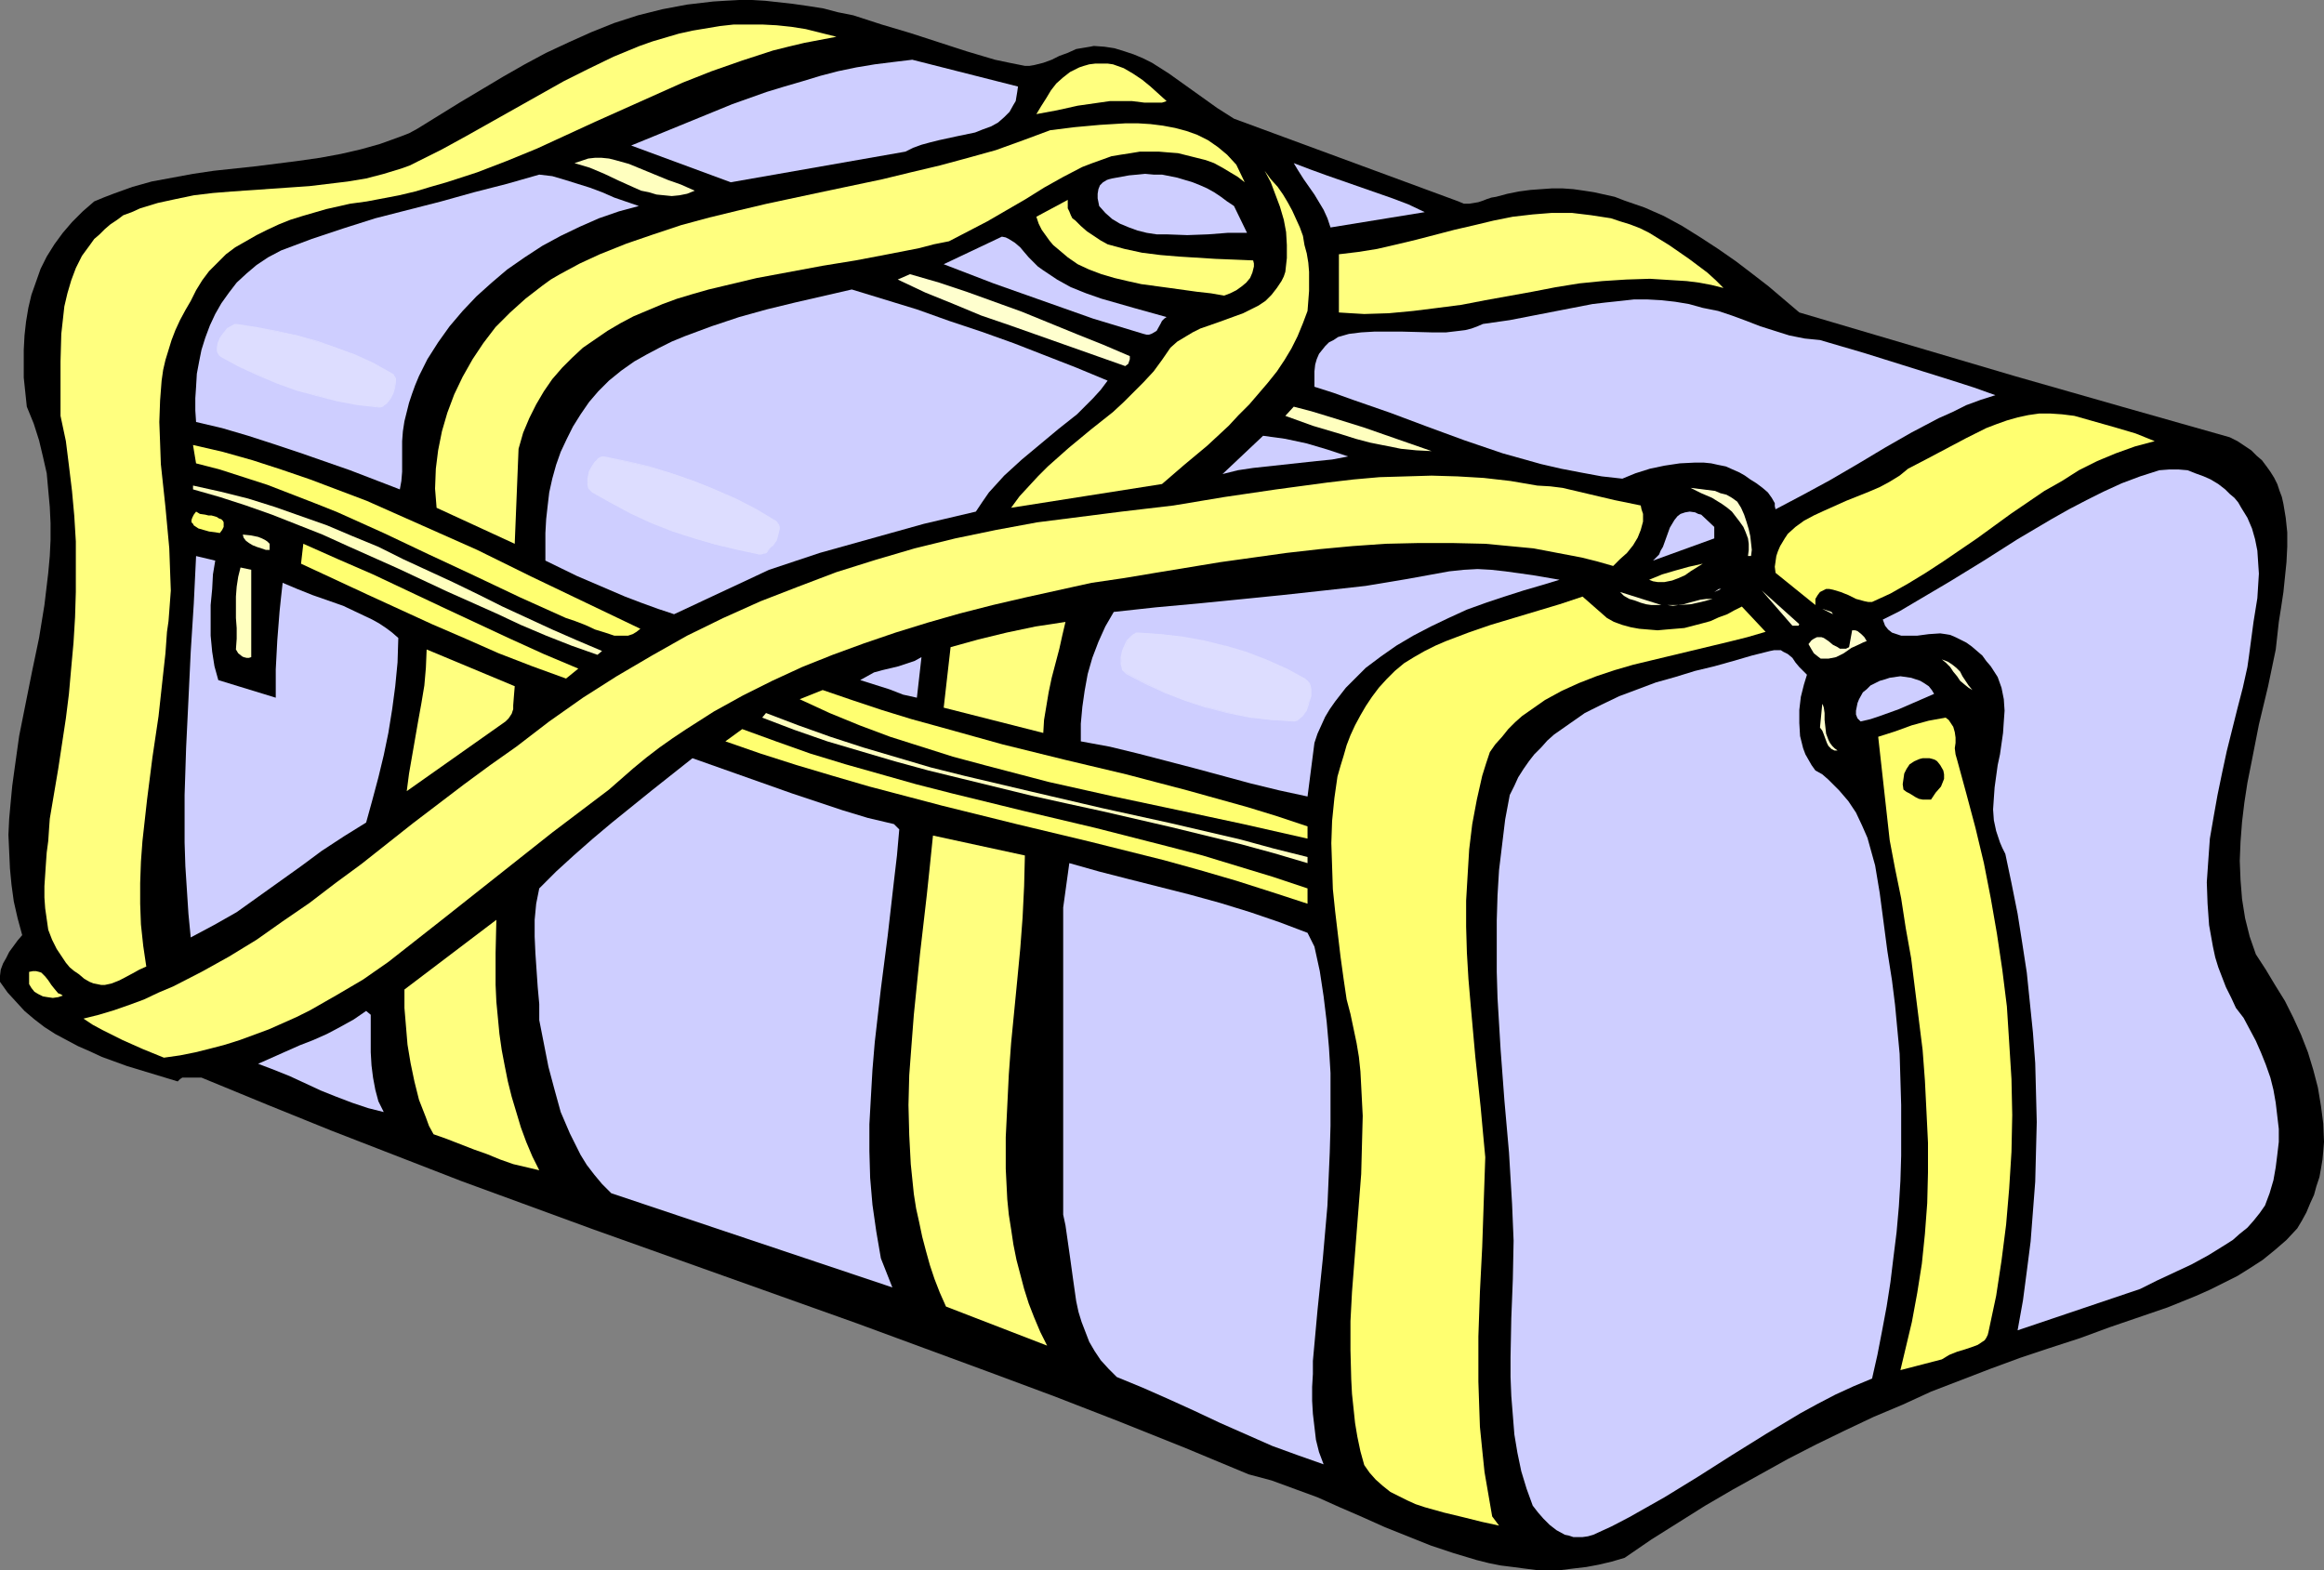 <?xml version="1.0" encoding="UTF-8" standalone="no"?>
<svg
   version="1.0"
   width="129.724mm"
   height="87.643mm"
   id="svg64"
   sodipodi:docname="Duffle Bag 09.wmf"
   xmlns:inkscape="http://www.inkscape.org/namespaces/inkscape"
   xmlns:sodipodi="http://sodipodi.sourceforge.net/DTD/sodipodi-0.dtd"
   xmlns="http://www.w3.org/2000/svg"
   xmlns:svg="http://www.w3.org/2000/svg">
  <rect width="100%" height="100%" fill="#808080" stroke="none"/>
  <sodipodi:namedview
     id="namedview64"
     pagecolor="#ffffff"
     bordercolor="#000000"
     borderopacity="0.25"
     inkscape:showpageshadow="2"
     inkscape:pageopacity="0.0"
     inkscape:pagecheckerboard="0"
     inkscape:deskcolor="#d1d1d1"
     inkscape:document-units="mm" />
  <defs
     id="defs1">
    <pattern
       id="WMFhbasepattern"
       patternUnits="userSpaceOnUse"
       width="6"
       height="6"
       x="0"
       y="0" />
  </defs>
  <path
     style="fill:#000000;fill-opacity:1;fill-rule:evenodd;stroke:none"
     d="m 216.221,13.896 h 0.97 l 0.97,-0.162 1.939,-0.485 1.778,-0.646 1.616,-0.808 1.778,-0.646 1.778,-0.808 1.939,-0.323 0.97,-0.162 0.808,-0.162 2.262,0.162 2.101,0.323 2.101,0.646 1.939,0.646 1.939,0.808 1.939,0.97 1.778,1.131 1.778,1.131 3.394,2.424 3.394,2.424 3.394,2.424 1.778,1.131 1.778,1.131 47.349,17.451 1.131,0.485 h 1.131 l 0.97,-0.162 0.97,-0.162 0.97,-0.323 0.808,-0.323 0.97,-0.323 0.97,-0.162 2.424,-0.646 2.424,-0.485 2.424,-0.323 2.262,-0.162 2.262,-0.162 h 2.262 l 2.262,0.162 2.262,0.323 2.101,0.323 4.363,0.97 2.101,0.808 4.202,1.454 4.04,1.777 3.878,2.101 3.878,2.424 3.717,2.424 3.717,2.585 3.394,2.585 3.555,2.747 3.232,2.747 3.232,2.747 45.41,13.411 22.624,6.463 22.786,6.463 1.616,0.808 1.454,0.97 1.454,0.97 1.131,1.131 1.131,0.97 0.97,1.293 0.808,1.131 0.808,1.293 0.646,1.293 0.485,1.454 0.485,1.293 0.323,1.454 0.485,2.909 0.323,3.07 v 3.07 l -0.162,3.232 -0.646,6.302 -0.485,3.232 -0.485,3.07 -0.323,2.909 -0.323,2.909 -1.616,7.756 -1.939,8.079 -1.616,8.241 -0.808,4.04 -0.646,4.201 -0.485,4.04 -0.323,4.201 -0.162,4.04 0.162,4.04 0.323,4.04 0.646,4.04 0.97,3.878 1.293,3.716 2.101,3.232 1.939,3.232 2.101,3.393 1.778,3.555 1.616,3.555 1.454,3.716 1.131,3.716 0.97,3.716 0.646,3.878 0.485,3.716 0.162,3.878 -0.162,1.939 -0.162,1.777 -0.323,1.939 -0.323,1.777 -0.646,1.939 -0.485,1.777 -0.808,1.777 -0.808,1.939 -0.97,1.777 -0.97,1.616 -2.262,2.424 -2.424,2.101 -2.586,2.101 -2.747,1.777 -2.586,1.616 -2.909,1.454 -2.909,1.454 -2.909,1.293 -5.979,2.424 -6.141,2.101 -6.141,2.101 -6.141,2.262 -6.464,2.101 -6.302,2.101 -6.141,2.262 -6.302,2.424 -6.302,2.424 -5.979,2.747 -6.141,2.585 -6.141,2.909 -5.979,2.909 -5.979,3.07 -5.818,3.232 -5.818,3.232 -5.818,3.393 -5.656,3.555 -5.656,3.555 -5.656,3.878 -2.747,0.808 -2.747,0.646 -2.586,0.485 -2.747,0.323 -2.586,0.323 h -2.586 -2.586 l -2.586,-0.323 -2.424,-0.323 -2.586,-0.323 -2.424,-0.485 -2.586,-0.646 -4.848,-1.454 -4.848,-1.616 -4.848,-1.939 -4.848,-1.939 -4.686,-2.101 -4.848,-2.101 -4.686,-2.101 -4.848,-1.777 -4.848,-1.777 -4.848,-1.293 -13.574,-5.655 -13.736,-5.494 -13.736,-5.332 -13.898,-5.171 -27.634,-10.18 -55.752,-19.875 -27.795,-10.18 -13.736,-5.332 -13.736,-5.332 -13.574,-5.494 -13.736,-5.655 h -0.485 -1.616 -0.646 -0.646 -0.646 l -0.485,0.323 -0.485,0.485 -5.333,-1.616 -5.333,-1.616 -5.333,-1.939 -2.424,-1.131 -2.586,-1.131 -2.424,-1.293 -2.424,-1.293 -2.262,-1.454 -2.101,-1.616 -2.101,-1.777 -1.778,-1.939 -1.778,-1.939 L 0,207.151 v -1.293 l 0.162,-1.293 0.485,-1.293 0.646,-1.131 0.646,-1.293 1.778,-2.424 0.97,-1.131 -0.97,-3.555 -0.808,-3.555 -0.485,-3.555 -0.323,-3.393 -0.162,-3.555 -0.162,-3.555 0.162,-3.393 0.323,-3.555 0.323,-3.393 0.485,-3.555 0.97,-6.948 2.747,-13.735 1.454,-6.948 1.131,-6.948 0.808,-6.787 0.323,-3.555 0.162,-3.393 v -3.555 l -0.162,-3.393 -0.323,-3.555 L 9.858,99.859 9.05,96.304 8.242,92.911 7.11,89.356 5.656,85.801 5.333,82.731 5.01,79.661 v -2.909 -2.909 l 0.162,-3.07 0.323,-2.909 0.485,-2.909 0.646,-2.747 0.97,-2.747 0.97,-2.747 1.293,-2.585 1.616,-2.585 1.778,-2.424 1.939,-2.262 2.262,-2.262 2.424,-2.101 1.939,-0.808 2.101,-0.808 4.04,-1.454 4.04,-1.131 4.363,-0.808 4.363,-0.808 4.363,-0.646 9.05,-0.97 8.888,-1.131 4.525,-0.646 4.363,-0.808 4.202,-0.97 4.04,-1.131 4.04,-1.454 2.101,-0.808 1.778,-0.97 8.888,-5.494 9.211,-5.494 4.525,-2.585 4.525,-2.424 4.848,-2.262 4.686,-2.101 4.848,-1.939 5.01,-1.616 5.171,-1.293 5.171,-0.97 5.494,-0.646 2.586,-0.162 L 155.944,0 h 2.747 l 2.747,0.162 2.909,0.323 2.909,0.323 3.394,0.485 3.07,0.485 3.07,0.808 3.232,0.646 5.979,1.939 5.979,1.777 11.958,3.878 5.979,1.777 3.07,0.646 z"
     id="path1" />
  <path
     style="fill:#ffff7f;fill-opacity:1;fill-rule:evenodd;stroke:none"
     d="m 176.467,7.756 -3.394,0.646 -3.394,0.646 -3.394,0.808 -3.232,0.808 -6.464,2.101 -6.464,2.262 -6.141,2.424 -6.141,2.747 -6.141,2.747 -6.141,2.747 -12.282,5.655 -6.302,2.585 -6.302,2.424 -6.464,2.101 -3.394,0.97 -3.232,0.97 -3.394,0.808 -3.394,0.646 -3.394,0.646 -3.555,0.485 -5.01,1.131 -5.01,1.454 -2.586,0.808 -2.424,0.97 -2.424,1.131 -2.262,1.131 -2.262,1.293 -2.262,1.293 -1.939,1.454 -1.778,1.777 -1.778,1.777 -1.454,1.939 -1.293,2.101 -1.131,2.262 -1.131,1.939 -1.131,2.101 -0.97,2.101 -0.808,2.101 -0.646,2.101 -0.646,2.101 -0.485,2.101 -0.323,2.262 -0.323,4.201 -0.162,4.524 0.162,4.363 0.162,4.524 0.97,9.049 0.808,8.726 0.162,4.524 0.162,4.363 -0.323,4.363 -0.162,2.101 -0.323,2.262 -0.323,4.524 -0.485,4.363 -0.97,8.887 -1.293,8.726 -1.131,8.887 -0.97,8.726 -0.323,4.363 -0.162,4.524 v 4.363 l 0.162,4.363 0.485,4.524 0.646,4.363 -1.454,0.646 -1.454,0.808 -2.747,1.454 -1.616,0.646 -1.454,0.323 h -0.808 l -0.808,-0.162 -0.808,-0.162 -0.808,-0.323 -1.131,-0.646 -1.131,-0.97 -0.97,-0.646 -0.97,-0.808 -0.808,-0.97 -0.646,-0.97 -1.293,-1.939 -0.97,-1.939 -0.808,-2.101 -0.323,-2.262 -0.323,-2.262 -0.162,-2.262 v -2.424 l 0.323,-4.848 0.162,-2.262 0.323,-2.424 0.162,-2.424 0.162,-2.262 1.778,-10.503 1.616,-10.665 0.646,-5.171 0.485,-5.494 0.485,-5.332 0.323,-5.332 0.162,-5.332 V 119.572 114.24 l -0.323,-5.332 -0.485,-5.332 -0.646,-5.332 -0.646,-5.171 -1.131,-5.332 v -5.655 -5.817 l 0.162,-5.817 0.323,-2.909 0.323,-2.909 0.646,-2.747 0.808,-2.747 0.97,-2.585 1.293,-2.585 1.778,-2.424 0.808,-1.131 1.131,-0.97 1.131,-1.131 1.131,-0.97 1.454,-0.97 1.293,-0.97 1.778,-0.646 1.778,-0.808 3.717,-1.131 3.717,-0.808 3.878,-0.808 4.04,-0.485 4.04,-0.323 16.322,-1.131 4.04,-0.485 4.04,-0.485 3.878,-0.646 3.717,-0.97 3.717,-1.131 1.778,-0.646 1.616,-0.808 5.171,-2.585 5.01,-2.747 5.171,-2.909 5.171,-2.909 5.171,-2.909 5.171,-2.909 5.171,-2.585 5.333,-2.585 5.494,-2.262 2.747,-0.97 2.747,-0.808 2.747,-0.808 2.909,-0.646 2.909,-0.485 2.909,-0.485 2.909,-0.323 h 2.909 3.07 l 3.07,0.162 3.07,0.323 3.07,0.485 3.232,0.808 z"
     id="path2" />
  <path
     style="fill:#ceceff;fill-opacity:1;fill-rule:evenodd;stroke:none"
     d="m 214.766,18.259 -0.162,1.131 -0.162,0.97 -0.162,0.97 -0.485,0.808 -0.808,1.454 -1.131,1.131 -1.293,1.131 -1.454,0.808 -1.778,0.646 -1.616,0.646 -3.878,0.808 -3.717,0.808 -1.939,0.485 -1.778,0.485 -1.778,0.646 -1.616,0.808 -36.845,6.463 -21.008,-7.756 7.11,-2.909 7.11,-2.909 7.11,-2.909 7.272,-2.585 3.717,-1.131 3.878,-1.131 3.717,-1.131 3.717,-0.97 3.878,-0.808 3.878,-0.646 3.878,-0.485 4.04,-0.485 z"
     id="path3" />
  <path
     style="fill:#ffff7f;fill-opacity:1;fill-rule:evenodd;stroke:none"
     d="m 246.117,21.329 -0.97,0.323 h -1.131 -1.293 -1.293 l -2.586,-0.323 h -1.131 -1.131 -2.424 l -2.262,0.323 -2.262,0.323 -2.262,0.323 -4.363,0.97 -4.363,0.808 0.97,-1.616 1.131,-1.777 0.97,-1.616 1.131,-1.454 1.454,-1.293 1.454,-1.131 0.97,-0.485 0.97,-0.485 0.97,-0.323 1.131,-0.323 1.293,-0.162 h 1.293 1.293 l 1.131,0.162 2.262,0.808 1.939,1.131 1.939,1.293 1.778,1.454 z"
     id="path4" />
  <path
     style="fill:#ffff7f;fill-opacity:1;fill-rule:evenodd;stroke:none"
     d="m 260.822,34.741 1.778,3.716 -1.454,-1.131 -1.616,-0.97 -1.616,-0.97 -1.778,-0.97 -1.778,-0.646 -1.939,-0.485 -1.939,-0.485 -1.939,-0.485 -2.101,-0.162 -1.939,-0.162 h -2.101 -1.939 l -1.939,0.323 -2.101,0.323 -1.939,0.323 -1.778,0.646 -2.262,0.808 -2.101,0.808 -4.04,2.101 -4.04,2.262 -3.878,2.424 -8.08,4.686 -4.04,2.101 -4.04,2.101 -3.232,0.646 -3.07,0.808 -6.626,1.293 -6.787,1.293 -6.949,1.131 -6.949,1.293 -6.949,1.293 -6.787,1.616 -3.394,0.808 -3.394,0.97 -3.232,0.97 -3.07,1.131 -3.07,1.293 -3.07,1.293 -2.747,1.454 -2.747,1.616 -2.586,1.777 -2.586,1.777 -2.262,2.101 -2.101,2.101 -2.101,2.424 -1.778,2.585 -1.616,2.747 -1.454,2.909 -1.293,3.07 -0.97,3.393 -0.808,20.036 -16.483,-7.594 -0.323,-4.04 0.162,-4.201 0.485,-3.878 0.808,-4.04 1.131,-3.878 1.454,-3.878 1.778,-3.716 2.101,-3.716 2.262,-3.393 2.586,-3.393 3.07,-3.07 3.232,-2.909 3.555,-2.747 1.778,-1.293 1.939,-1.131 4.202,-2.262 2.101,-0.97 2.101,-0.97 5.656,-2.262 5.656,-1.939 5.818,-1.939 5.979,-1.616 5.979,-1.454 6.141,-1.454 12.12,-2.585 12.282,-2.585 5.979,-1.454 6.141,-1.454 5.979,-1.616 5.818,-1.616 5.818,-2.101 5.656,-2.101 5.171,-0.646 5.333,-0.485 5.333,-0.323 h 2.747 l 2.586,0.162 2.586,0.323 2.586,0.485 2.424,0.646 2.262,0.808 2.262,1.131 2.101,1.454 1.939,1.616 z"
     id="path5" />
  <path
     style="fill:#ffffbf;fill-opacity:1;fill-rule:evenodd;stroke:none"
     d="m 146.571,40.234 -1.616,0.646 -1.616,0.323 -1.616,0.162 -1.616,-0.162 -1.616,-0.162 -1.616,-0.485 -1.616,-0.323 -1.454,-0.646 -3.232,-1.454 -3.07,-1.454 -3.07,-1.293 -1.616,-0.485 -1.616,-0.485 1.454,-0.485 1.454,-0.485 1.454,-0.162 h 1.293 l 1.616,0.162 1.293,0.323 2.909,0.808 5.494,2.262 2.747,1.131 2.747,0.97 z"
     id="path6" />
  <path
     style="fill:#ceceff;fill-opacity:1;fill-rule:evenodd;stroke:none"
     d="m 300.576,44.759 -19.877,3.232 -0.646,-1.939 -0.808,-1.777 -0.97,-1.616 -0.97,-1.616 -2.262,-3.232 -1.131,-1.777 -0.97,-1.616 3.394,1.293 3.555,1.293 6.949,2.424 6.949,2.424 3.394,1.293 z"
     id="path7" />
  <path
     style="fill:#ffff7f;fill-opacity:1;fill-rule:evenodd;stroke:none"
     d="m 275.851,65.603 -0.97,2.585 -1.131,2.747 -1.293,2.585 -1.454,2.424 -1.616,2.424 -1.939,2.424 -1.939,2.262 -1.939,2.262 -2.262,2.262 -2.101,2.262 -4.525,4.201 -4.848,4.04 -4.686,4.04 -31.835,5.009 1.778,-2.424 1.939,-2.101 1.939,-2.101 2.101,-2.101 4.363,-3.878 4.686,-3.878 4.686,-3.716 2.262,-2.101 2.101,-2.101 2.101,-2.101 2.101,-2.262 1.778,-2.424 1.778,-2.585 1.454,-1.293 1.616,-0.97 1.616,-0.97 1.616,-0.808 3.717,-1.293 3.555,-1.293 1.778,-0.646 1.616,-0.808 1.616,-0.808 1.454,-0.97 1.293,-1.293 1.131,-1.454 0.97,-1.454 0.485,-0.97 0.323,-0.97 0.323,-2.909 v -2.747 l -0.162,-2.747 -0.485,-2.585 -0.808,-2.747 -0.97,-2.585 -0.97,-2.585 -1.293,-2.424 1.293,1.777 1.454,1.616 1.131,1.616 0.97,1.616 0.97,1.777 0.808,1.777 0.808,1.777 0.646,1.777 0.323,1.939 0.485,1.777 0.323,1.939 0.162,1.939 v 1.939 2.101 l -0.162,2.101 z"
     id="path8" />
  <path
     style="fill:#ceceff;fill-opacity:1;fill-rule:evenodd;stroke:none"
     d="m 134.774,43.466 -4.202,1.131 -4.202,1.454 -4.04,1.777 -4.04,1.939 -3.878,2.101 -3.717,2.424 -3.717,2.585 -3.232,2.747 -3.232,2.909 -2.909,3.07 -2.747,3.232 -2.424,3.393 -2.262,3.555 -1.778,3.555 -0.808,1.939 -0.646,1.777 -0.646,1.939 -0.485,1.939 -0.485,1.939 -0.323,2.101 -0.162,2.101 v 4.524 1.939 l -0.162,1.939 -0.323,1.777 -10.504,-4.04 -10.666,-3.716 -5.333,-1.777 -5.494,-1.777 -5.494,-1.616 -5.494,-1.293 -0.162,-2.424 v -2.585 l 0.162,-2.424 0.162,-2.747 0.485,-2.585 0.485,-2.424 0.808,-2.585 0.97,-2.585 1.131,-2.424 1.293,-2.262 1.616,-2.262 1.616,-2.101 2.101,-1.939 2.101,-1.777 2.424,-1.616 2.747,-1.454 6.464,-2.424 6.787,-2.262 6.626,-2.101 6.949,-1.777 6.949,-1.777 6.949,-1.939 6.949,-1.777 6.787,-1.939 2.747,0.323 2.747,0.808 2.586,0.808 2.586,0.808 2.586,0.97 2.586,1.131 z"
     id="path9" />
  <path
     style="fill:#ceceff;fill-opacity:1;fill-rule:evenodd;stroke:none"
     d="m 260.337,43.466 2.747,5.655 h -1.939 -2.101 l -4.202,0.323 -4.363,0.162 -4.363,-0.162 h -2.101 l -2.101,-0.323 -1.939,-0.485 -1.778,-0.646 -1.939,-0.808 -1.616,-0.97 -1.454,-1.293 -1.293,-1.454 -0.162,-0.808 -0.162,-0.808 v -0.97 l 0.162,-0.97 0.323,-0.808 0.646,-0.646 0.808,-0.485 0.485,-0.162 0.646,-0.162 1.778,-0.323 1.778,-0.323 1.778,-0.162 1.616,-0.162 1.778,0.162 h 1.778 l 1.616,0.323 1.616,0.323 1.616,0.485 1.616,0.485 1.616,0.646 1.454,0.646 1.454,0.808 1.454,0.97 1.293,0.97 z"
     id="path10" />
  <path
     style="fill:#ffff7f;fill-opacity:1;fill-rule:evenodd;stroke:none"
     d="m 233.673,51.545 3.555,0.97 3.717,0.808 3.878,0.485 3.878,0.323 7.757,0.485 4.04,0.162 3.878,0.162 0.162,0.646 v 0.646 l -0.323,1.293 -0.485,1.131 -0.808,0.97 -0.97,0.808 -1.131,0.808 -1.293,0.646 -1.293,0.485 -2.747,-0.485 -2.909,-0.323 -5.818,-0.808 -5.979,-0.808 -2.909,-0.646 -2.747,-0.646 -2.747,-0.808 -2.586,-0.97 -2.424,-1.131 -2.101,-1.454 -2.101,-1.777 -0.97,-0.808 -0.808,-0.97 -0.808,-1.131 -0.808,-1.131 -0.646,-1.293 -0.485,-1.454 6.626,-3.555 v 0.808 0.97 l 0.323,0.646 0.323,0.808 0.323,0.646 0.646,0.485 1.131,1.131 1.293,1.131 1.454,0.97 1.454,0.97 z"
     id="path11" />
  <path
     style="fill:#ffff7f;fill-opacity:1;fill-rule:evenodd;stroke:none"
     d="m 363.6,60.756 -2.586,-0.646 -2.586,-0.485 -2.586,-0.323 -2.586,-0.162 -2.586,-0.162 -2.586,-0.162 -5.01,0.162 -5.01,0.323 -4.848,0.485 -5.01,0.808 -5.01,0.97 -9.858,1.777 -5.01,0.97 -5.01,0.646 -5.171,0.646 -5.171,0.485 -5.171,0.162 -2.747,-0.162 -2.586,-0.162 V 53.646 l 4.04,-0.485 4.04,-0.646 4.202,-0.97 4.04,-0.97 8.08,-2.101 4.202,-0.97 4.04,-0.97 4.04,-0.808 4.202,-0.485 4.04,-0.323 h 4.202 l 4.04,0.485 2.101,0.323 2.101,0.323 1.939,0.646 2.101,0.646 2.101,0.808 1.939,0.97 4.202,2.585 4.202,2.909 1.939,1.454 1.939,1.454 1.778,1.616 z"
     id="path12" />
  <path
     style="fill:#ceceff;fill-opacity:1;fill-rule:evenodd;stroke:none"
     d="m 220.099,57.039 1.454,0.97 1.454,0.97 1.454,0.808 1.454,0.808 3.232,1.293 3.232,1.131 6.787,1.939 6.949,1.939 -0.485,0.323 -0.485,0.485 -0.323,0.646 -0.808,1.454 -0.808,0.485 -0.323,0.162 -0.485,0.162 h -0.485 l -0.646,-0.162 -10.666,-3.232 -10.504,-3.716 -10.504,-3.716 -10.504,-4.04 12.282,-5.817 0.808,0.162 0.646,0.323 1.293,0.808 1.131,0.97 0.808,0.97 0.97,1.131 0.97,0.97 0.97,0.97 z"
     id="path13" />
  <path
     style="fill:#ffffce;fill-opacity:1;fill-rule:evenodd;stroke:none"
     d="m 238.36,75.137 v 0.646 l -0.162,0.485 -0.162,0.485 -0.646,0.485 -24.24,-8.564 -6.141,-2.101 -5.818,-2.424 -5.979,-2.424 -5.818,-2.747 2.586,-1.131 6.141,1.777 5.818,1.939 5.818,2.101 5.818,2.101 11.474,4.686 5.656,2.262 z"
     id="path14" />
  <path
     style="fill:#ceceff;fill-opacity:1;fill-rule:evenodd;stroke:none"
     d="m 233.673,80.307 -1.454,1.939 -1.616,1.777 -1.616,1.616 -1.778,1.777 -3.878,3.07 -3.878,3.232 -3.878,3.232 -3.717,3.393 -1.616,1.777 -1.616,1.777 -1.454,2.101 -1.293,1.939 -10.989,2.585 -10.989,3.07 -10.989,3.07 -10.666,3.555 -20.038,9.372 -3.394,-1.131 -3.555,-1.293 -3.394,-1.293 -3.394,-1.454 -6.787,-2.909 -6.626,-3.232 v -2.909 -2.909 l 0.162,-2.909 0.323,-2.909 0.323,-2.747 0.646,-2.909 0.808,-2.909 0.97,-2.747 1.293,-2.747 1.293,-2.585 1.616,-2.585 1.778,-2.585 1.939,-2.262 2.262,-2.262 2.586,-2.101 2.747,-1.939 2.586,-1.454 2.747,-1.454 2.586,-1.293 2.747,-1.131 5.656,-2.101 5.818,-1.939 5.818,-1.616 5.979,-1.454 11.958,-2.747 13.736,4.201 6.787,2.424 6.787,2.262 6.787,2.424 6.626,2.585 6.626,2.585 z"
     id="path15" />
  <path
     style="fill:#ceceff;fill-opacity:1;fill-rule:evenodd;stroke:none"
     d="m 383.961,71.743 9.373,2.747 18.584,5.817 4.525,1.454 4.525,1.616 -3.07,0.97 -3.07,1.131 -2.909,1.454 -2.909,1.293 -5.818,3.07 -5.656,3.232 -5.656,3.393 -5.818,3.393 -5.656,3.07 -5.818,3.07 -0.162,-0.646 v -0.646 l -0.646,-1.131 -0.808,-1.131 -1.131,-0.97 -1.293,-0.97 -1.293,-0.808 -1.131,-0.808 -1.131,-0.646 -1.454,-0.646 -1.454,-0.646 -1.616,-0.323 -1.454,-0.323 -1.616,-0.162 h -1.778 l -3.232,0.162 -3.232,0.485 -3.07,0.646 -3.07,0.97 -2.747,1.131 -4.363,-0.485 -4.363,-0.808 -4.202,-0.808 -4.202,-0.97 -4.04,-1.131 -4.04,-1.131 -8.08,-2.747 -7.918,-2.909 -7.757,-2.909 -7.918,-2.747 -4.04,-1.454 L 277.305,81.6 v -1.616 -1.616 l 0.162,-1.454 0.323,-1.131 0.485,-1.131 0.646,-0.808 0.646,-0.808 0.808,-0.808 0.97,-0.485 0.97,-0.646 1.131,-0.323 1.131,-0.323 2.586,-0.323 2.747,-0.162 h 2.909 3.07 l 6.141,0.162 h 3.07 l 2.747,-0.323 1.293,-0.162 1.293,-0.323 1.293,-0.485 1.131,-0.485 5.656,-0.808 5.818,-1.131 5.818,-1.131 5.818,-1.131 2.747,-0.323 3.07,-0.323 2.909,-0.323 h 2.909 l 2.909,0.162 2.909,0.323 2.909,0.485 2.909,0.808 3.232,0.646 2.909,0.97 3.07,1.131 2.909,1.131 3.07,0.97 3.07,0.97 3.232,0.646 1.616,0.162 z"
     id="path16" />
  <path
     style="fill:#ffffbf;fill-opacity:1;fill-rule:evenodd;stroke:none"
     d="m 302.03,95.173 -3.232,-0.162 -3.232,-0.323 -3.232,-0.646 -3.232,-0.646 -3.07,-0.808 -3.07,-0.97 -5.979,-1.777 -5.818,-2.101 1.778,-1.939 3.717,0.97 3.717,1.131 7.272,2.262 z"
     id="path17" />
  <path
     style="fill:#ffff70;fill-opacity:1;fill-rule:evenodd;stroke:none"
     d="m 454.58,93.072 -4.202,1.131 -4.04,1.454 -3.878,1.616 -3.878,1.939 -3.555,2.262 -3.717,2.101 -7.11,4.848 -3.555,2.585 -3.555,2.585 -7.11,4.848 -3.717,2.424 -3.717,2.262 -3.717,2.101 -3.878,1.777 h -0.808 l -0.808,-0.162 -1.778,-0.485 -1.616,-0.808 -1.616,-0.646 -1.616,-0.485 -0.808,-0.162 h -0.646 l -0.646,0.323 -0.646,0.323 -0.485,0.646 -0.485,0.808 v 1.293 l -8.403,-6.787 -0.162,-1.293 0.162,-1.131 0.162,-1.131 0.323,-0.97 0.485,-1.131 0.485,-0.808 0.485,-0.808 0.646,-0.97 1.616,-1.454 1.778,-1.293 2.101,-1.131 2.101,-0.97 4.686,-2.101 4.848,-1.939 2.262,-0.97 2.101,-1.131 2.101,-1.293 1.778,-1.454 4.04,-2.101 8.242,-4.363 4.202,-2.101 2.101,-0.808 2.262,-0.808 2.262,-0.646 2.262,-0.485 2.262,-0.323 h 2.424 l 2.424,0.162 2.586,0.323 8.565,2.424 4.363,1.293 z"
     id="path18" />
  <path
     style="fill:#ceceff;fill-opacity:1;fill-rule:evenodd;stroke:none"
     d="m 284.416,96.304 -3.394,0.646 -3.232,0.323 -13.413,1.454 -3.232,0.485 -3.232,0.808 8.565,-8.079 4.686,0.646 4.525,0.97 4.363,1.293 z"
     id="path19" />
  <path
     style="fill:#ffff70;fill-opacity:1;fill-rule:evenodd;stroke:none"
     d="m 135.097,132.661 -0.808,0.646 -0.808,0.485 -0.97,0.323 h -0.97 -0.97 -0.97 l -1.939,-0.646 -2.101,-0.646 -2.101,-0.97 -2.101,-0.808 -1.939,-0.646 -9.696,-4.363 -9.534,-4.524 -9.696,-4.524 -9.534,-4.524 -9.696,-4.363 -4.848,-1.939 -5.01,-1.939 -5.01,-1.939 -5.01,-1.616 -5.01,-1.616 -5.01,-1.293 -0.646,-3.878 6.302,1.454 6.302,1.777 5.979,1.939 6.141,2.101 5.979,2.262 5.979,2.262 5.818,2.585 5.818,2.585 11.635,5.171 11.474,5.655 11.474,5.494 z"
     id="path20" />
  <path
     style="fill:#ceceff;fill-opacity:1;fill-rule:evenodd;stroke:none"
     d="m 469.447,103.252 0.97,0.97 0.97,0.808 0.808,0.97 0.646,1.131 1.293,2.101 0.97,2.262 0.646,2.262 0.485,2.424 0.162,2.424 0.162,2.424 -0.162,2.585 -0.162,2.585 -0.808,5.009 -0.646,4.848 -0.323,2.424 -0.323,2.262 -0.97,4.363 -1.131,4.363 -2.262,9.049 -0.97,4.524 -0.97,4.686 -0.808,4.524 -0.808,4.686 -0.323,4.524 -0.323,4.686 0.162,4.524 0.323,4.524 0.808,4.524 0.485,2.262 0.646,2.101 0.808,2.101 0.808,2.101 1.131,2.262 0.97,2.101 1.616,2.101 1.293,2.424 1.293,2.424 1.131,2.585 0.97,2.424 0.97,2.747 0.646,2.585 0.485,2.747 0.323,2.747 0.323,2.747 v 2.747 l -0.323,2.747 -0.323,2.585 -0.485,2.747 -0.808,2.747 -0.97,2.585 -1.131,1.616 -1.293,1.616 -1.293,1.454 -1.616,1.293 -1.454,1.293 -1.778,1.131 -3.394,2.101 -3.555,1.939 -7.272,3.393 -3.555,1.777 -25.856,8.726 1.131,-6.302 0.808,-6.14 0.808,-6.302 0.485,-6.302 0.485,-6.302 0.162,-6.302 0.162,-6.302 -0.162,-6.302 -0.162,-6.14 -0.485,-6.463 -0.646,-6.302 -0.646,-6.302 -0.97,-6.302 -0.97,-6.14 -1.293,-6.463 -1.293,-6.14 -0.646,-1.293 -0.485,-1.131 -0.808,-2.424 -0.485,-2.262 -0.162,-2.262 0.162,-2.424 0.162,-2.262 0.646,-4.686 0.485,-2.262 0.323,-2.262 0.323,-2.262 0.162,-2.424 0.162,-2.262 -0.162,-2.424 -0.485,-2.424 -0.808,-2.262 -1.454,-2.262 -0.97,-1.131 -0.808,-1.131 -1.131,-0.97 -1.131,-0.97 -1.131,-0.808 -1.293,-0.646 -0.97,-0.485 -1.131,-0.485 -0.97,-0.162 -1.131,-0.162 -2.424,0.162 -2.424,0.323 h -2.262 -1.131 l -0.97,-0.323 -0.97,-0.323 -0.808,-0.646 -0.646,-0.808 -0.485,-1.293 3.555,-1.777 3.555,-2.101 7.11,-4.201 7.11,-4.363 7.11,-4.524 7.11,-4.201 3.717,-2.101 3.717,-1.939 3.555,-1.777 3.878,-1.777 3.878,-1.454 4.04,-1.293 2.101,-0.162 h 1.939 l 1.939,0.162 1.616,0.646 1.778,0.646 1.454,0.646 1.616,0.97 z"
     id="path21" />
  <path
     style="fill:#ffff7f;fill-opacity:1;fill-rule:evenodd;stroke:none"
     d="m 346.147,106.646 0.162,0.808 0.323,0.97 v 0.808 0.808 l -0.485,1.777 -0.646,1.616 -0.97,1.616 -1.293,1.616 -1.454,1.293 -1.454,1.454 -3.394,-0.97 -3.232,-0.808 -3.394,-0.646 -3.394,-0.646 -3.394,-0.646 -3.394,-0.323 -6.787,-0.646 -7.11,-0.162 h -6.787 l -7.11,0.162 -6.949,0.485 -6.949,0.646 -7.11,0.808 -6.949,0.97 -6.949,0.97 -13.736,2.262 -6.787,1.131 -6.626,0.97 -13.898,3.07 -6.949,1.616 -6.949,1.777 -6.787,1.939 -6.787,2.101 -6.626,2.262 -6.626,2.424 -6.464,2.585 -6.302,2.909 -6.141,3.07 -6.141,3.393 -5.818,3.716 -2.909,1.939 -2.747,1.939 -2.747,2.101 -2.747,2.262 -2.586,2.262 -2.586,2.262 -11.958,9.049 -11.635,9.21 -11.635,9.21 -11.312,8.887 -5.333,3.716 -5.494,3.232 -5.656,3.232 -2.909,1.454 -2.909,1.293 -2.909,1.293 -3.07,1.131 -3.07,1.131 -3.07,0.97 -3.07,0.808 -3.232,0.808 -3.232,0.646 -3.394,0.485 -4.363,-1.777 -4.363,-1.939 -4.202,-2.101 -2.101,-1.131 -1.939,-1.293 3.232,-0.808 3.232,-0.97 3.232,-1.131 3.07,-1.131 3.07,-1.454 3.07,-1.293 5.979,-3.07 5.818,-3.232 5.818,-3.555 5.494,-3.878 5.656,-3.878 5.494,-4.201 5.494,-4.04 10.827,-8.564 10.827,-8.241 5.494,-4.04 5.494,-3.878 6.949,-5.332 7.11,-5.009 7.11,-4.524 7.434,-4.363 7.434,-4.201 7.595,-3.716 7.918,-3.555 7.918,-3.07 8.08,-3.07 8.242,-2.585 8.242,-2.424 8.565,-2.101 8.565,-1.777 8.726,-1.616 8.888,-1.131 8.888,-1.131 10.989,-1.293 10.666,-1.777 10.989,-1.616 10.827,-1.454 5.494,-0.646 5.494,-0.485 5.494,-0.162 5.494,-0.162 5.494,0.162 5.494,0.323 5.656,0.646 5.656,0.97 2.747,0.162 2.586,0.323 2.747,0.646 2.747,0.646 5.494,1.293 z"
     id="path22" />
  <path
     style="fill:#ffffbf;fill-opacity:1;fill-rule:evenodd;stroke:none"
     d="m 127.017,137.347 -0.97,0.808 -5.494,-1.939 -5.333,-2.101 -5.333,-2.262 -5.171,-2.424 -10.504,-4.686 -10.342,-4.848 -10.504,-4.686 -5.333,-2.424 -5.333,-2.101 -5.333,-2.101 -5.494,-1.939 -5.494,-1.777 -5.656,-1.616 v -0.808 l 5.818,1.293 5.818,1.454 5.656,1.777 5.494,1.939 5.494,1.939 5.333,2.262 5.494,2.262 5.171,2.585 10.504,4.848 5.333,2.585 5.171,2.585 10.504,4.848 5.171,2.262 z"
     id="path23" />
  <path
     style="fill:#ffffce;fill-opacity:1;fill-rule:evenodd;stroke:none"
     d="m 366.508,105.838 0.808,1.293 0.646,1.454 0.485,1.454 0.485,1.616 0.323,1.454 0.162,1.454 0.162,1.454 -0.162,1.293 h -0.646 l 0.162,-1.293 v -1.293 l -0.162,-1.131 -0.485,-1.293 -0.485,-1.131 -0.808,-1.131 -1.616,-2.101 -0.97,-0.808 -1.131,-0.808 -2.101,-1.293 -2.262,-0.97 -2.262,-1.131 2.586,0.323 2.586,0.323 1.131,0.485 1.293,0.323 1.131,0.646 z"
     id="path24" />
  <path
     style="fill:#ffffff;fill-opacity:1;fill-rule:evenodd;stroke:none"
     d="m 353.096,103.252 h 2.424 z"
     id="path25" />
  <path
     style="fill:#ffff70;fill-opacity:1;fill-rule:evenodd;stroke:none"
     d="m 46.379,112.463 -0.97,-0.162 -1.293,-0.162 -1.131,-0.323 -1.131,-0.323 -0.97,-0.646 -0.162,-0.323 -0.323,-0.323 v -0.485 l 0.162,-0.485 0.323,-0.646 0.485,-0.646 0.808,0.485 1.131,0.162 0.646,0.162 h 0.646 l 1.131,0.323 0.485,0.323 0.485,0.162 0.323,0.323 0.162,0.323 v 0.323 0.646 l -0.323,0.646 z"
     id="path26" />
  <path
     style="fill:#ceceff;fill-opacity:1;fill-rule:evenodd;stroke:none"
     d="m 361.66,111.17 v 2.424 l -12.928,4.686 0.646,-0.646 0.646,-0.646 0.323,-0.808 0.485,-0.808 1.454,-4.04 0.485,-0.808 0.485,-0.808 0.646,-0.808 0.646,-0.485 0.97,-0.323 0.97,-0.162 1.131,0.162 0.646,0.323 0.646,0.162 z"
     id="path27" />
  <path
     style="fill:#ffffbf;fill-opacity:1;fill-rule:evenodd;stroke:none"
     d="m 56.883,114.725 v 1.293 h -0.808 l -0.97,-0.323 -0.97,-0.323 -0.808,-0.323 -0.808,-0.485 -0.646,-0.485 -0.485,-0.646 -0.162,-0.646 1.616,0.162 1.616,0.323 0.808,0.323 0.646,0.323 0.485,0.323 z"
     id="path28" />
  <path
     style="fill:#ffff70;fill-opacity:1;fill-rule:evenodd;stroke:none"
     d="m 122.008,141.063 -2.586,2.101 -7.11,-2.585 -7.11,-2.747 -6.949,-3.07 -7.11,-3.07 -13.736,-6.302 -13.898,-6.463 0.485,-4.201 7.272,3.232 7.434,3.232 14.382,6.787 14.544,6.787 7.11,3.232 z"
     id="path29" />
  <path
     style="fill:#ceceff;fill-opacity:1;fill-rule:evenodd;stroke:none"
     d="m 45.41,118.28 -0.485,2.909 -0.162,3.07 -0.323,3.393 v 3.232 3.232 l 0.323,3.393 0.485,3.07 0.808,2.909 12.12,3.716 v -5.979 l 0.323,-6.14 0.485,-6.14 0.323,-3.07 0.323,-2.909 3.07,1.293 3.232,1.293 6.464,2.262 3.07,1.454 3.07,1.454 1.454,0.808 1.454,0.97 1.293,0.97 1.293,1.131 -0.162,5.171 -0.485,5.009 -0.646,4.848 -0.808,5.009 -0.97,4.686 -1.131,4.686 -1.293,4.848 -1.293,4.686 -4.686,2.909 -4.686,3.07 -4.363,3.232 -4.525,3.232 -4.525,3.232 -4.525,3.232 -4.848,2.747 -2.424,1.293 -2.424,1.293 -0.485,-5.009 -0.323,-5.009 -0.323,-5.009 -0.162,-5.009 v -10.018 l 0.323,-10.018 0.485,-10.018 0.485,-10.18 0.646,-10.18 0.485,-10.018 z"
     id="path30" />
  <path
     style="fill:#ffff8e;fill-opacity:1;fill-rule:evenodd;stroke:none"
     d="m 359.236,118.926 -2.586,1.616 -1.131,0.808 -1.454,0.646 -1.293,0.485 -1.616,0.323 h -0.646 -0.808 l -0.97,-0.162 -0.808,-0.323 2.747,-1.131 2.747,-0.808 2.909,-0.808 z"
     id="path31" />
  <path
     style="fill:#ffffbf;fill-opacity:1;fill-rule:evenodd;stroke:none"
     d="m 53.005,138.639 -0.485,0.162 h -0.485 l -0.646,-0.162 -0.323,-0.162 -0.808,-0.646 -0.485,-0.808 0.162,-2.262 v -2.262 l -0.162,-2.101 v -2.262 -2.262 l 0.162,-2.101 0.323,-2.101 0.485,-1.939 2.262,0.485 z"
     id="path32" />
  <path
     style="fill:#ceceff;fill-opacity:1;fill-rule:evenodd;stroke:none"
     d="m 329.017,122.319 -3.717,1.131 -3.878,1.131 -4.04,1.293 -3.878,1.293 -4.04,1.454 -3.878,1.777 -3.717,1.777 -3.717,1.939 -3.555,2.101 -3.232,2.262 -3.232,2.424 -2.747,2.747 -1.454,1.454 -1.131,1.454 -1.131,1.454 -1.131,1.616 -0.97,1.616 -0.808,1.777 -0.808,1.777 -0.646,1.939 -1.454,11.311 -5.979,-1.293 -5.979,-1.454 -11.958,-3.232 -11.797,-3.07 -5.979,-1.454 -6.141,-1.131 v -3.716 l 0.323,-3.555 0.485,-3.393 0.646,-3.555 0.97,-3.393 1.293,-3.393 1.454,-3.232 1.778,-3.07 8.888,-0.97 8.888,-0.808 17.776,-1.777 8.888,-0.97 8.726,-0.97 8.726,-1.454 8.888,-1.616 3.07,-0.323 2.909,-0.162 2.909,0.162 2.909,0.323 5.818,0.808 z"
     id="path33" />
  <path
     style="fill:#ffffff;fill-opacity:1;fill-rule:evenodd;stroke:none"
     d="m 361.66,124.905 0.97,-0.646 h 0.485 z"
     id="path34" />
  <path
     style="fill:#ffffce;fill-opacity:1;fill-rule:evenodd;stroke:none"
     d="m 379.598,131.691 -0.162,0.323 h -0.323 -0.97 l -6.464,-7.433 z"
     id="path35" />
  <path
     style="fill:#ffffce;fill-opacity:1;fill-rule:evenodd;stroke:none"
     d="m 350.51,127.651 h -0.97 -1.131 l -1.131,-0.162 -1.131,-0.323 -1.293,-0.485 -1.131,-0.323 -1.131,-0.646 -0.808,-0.808 z"
     id="path36" />
  <path
     style="fill:#ffff70;fill-opacity:1;fill-rule:evenodd;stroke:none"
     d="m 339.036,130.398 1.454,0.808 1.778,0.646 1.778,0.485 1.778,0.323 1.939,0.162 1.939,0.162 1.778,-0.162 1.939,-0.162 1.939,-0.162 3.717,-0.97 1.778,-0.485 1.778,-0.808 1.778,-0.646 1.454,-0.808 1.616,-0.808 5.01,5.332 -3.878,1.131 -3.878,0.97 -8.08,1.939 -8.08,1.939 -4.04,0.97 -3.878,1.131 -3.878,1.293 -3.717,1.454 -3.555,1.616 -3.555,1.939 -1.616,1.131 -1.616,1.131 -1.616,1.131 -1.454,1.293 -1.454,1.454 -1.293,1.616 -1.454,1.616 -1.131,1.616 -0.808,2.424 -0.808,2.585 -1.131,5.009 -0.97,5.171 -0.646,5.332 -0.323,5.332 -0.323,5.494 v 5.494 l 0.162,5.494 0.323,5.494 0.485,5.655 0.97,10.826 1.131,10.665 0.485,5.332 0.485,5.171 -0.323,9.372 -0.323,9.533 -0.485,9.533 -0.323,9.372 v 9.533 l 0.162,4.848 0.162,4.686 0.485,4.848 0.485,4.686 0.808,4.686 0.808,4.686 1.454,1.939 -3.717,-0.808 -1.939,-0.485 -1.939,-0.485 -4.04,-0.97 -4.04,-1.131 -1.939,-0.646 -1.778,-0.808 -1.939,-0.97 -1.616,-0.808 -1.616,-1.293 -1.454,-1.293 -1.293,-1.454 -1.131,-1.616 -0.808,-2.909 -0.646,-3.07 -0.485,-2.909 -0.323,-3.07 -0.323,-3.07 -0.162,-3.07 -0.162,-6.14 v -6.14 l 0.323,-6.14 0.97,-12.442 0.97,-12.442 0.162,-6.14 0.162,-6.14 -0.323,-6.302 -0.162,-3.07 -0.323,-3.07 -0.485,-2.909 -0.646,-3.07 -0.646,-3.07 -0.808,-3.07 -0.646,-4.363 -0.646,-4.686 -1.131,-9.533 -0.485,-4.686 -0.162,-4.848 -0.162,-4.848 0.162,-4.686 0.485,-4.848 0.323,-2.262 0.323,-2.262 0.646,-2.262 0.646,-2.101 0.646,-2.262 0.808,-2.101 0.97,-2.101 1.131,-2.101 1.131,-1.939 1.293,-1.939 1.454,-1.939 1.616,-1.777 1.778,-1.777 1.939,-1.616 2.101,-1.293 2.262,-1.293 2.262,-1.131 2.262,-0.97 4.686,-1.777 4.686,-1.616 4.848,-1.454 4.848,-1.454 4.848,-1.454 4.848,-1.616 z"
     id="path37" />
  <path
     style="fill:#ffffce;fill-opacity:1;fill-rule:evenodd;stroke:none"
     d="m 361.337,126.359 -2.424,0.646 -2.262,0.485 -2.424,0.162 h -2.424 l 1.131,0.162 1.131,-0.162 1.131,-0.162 1.131,-0.323 2.424,-0.646 1.293,-0.162 z"
     id="path38" />
  <path
     style="fill:#ffffce;fill-opacity:1;fill-rule:evenodd;stroke:none"
     d="m 386.708,129.59 -2.262,-1.131 1.939,0.646 z"
     id="path39" />
  <path
     style="fill:#ffff7f;fill-opacity:1;fill-rule:evenodd;stroke:none"
     d="m 224.785,131.206 -0.646,2.747 -0.646,2.909 -1.616,6.14 -0.646,3.07 -0.485,2.909 -0.485,2.909 -0.162,2.747 -21.008,-5.332 1.454,-12.765 5.818,-1.616 5.979,-1.454 6.141,-1.293 3.232,-0.485 z"
     id="path40" />
  <path
     style="fill:#ffffce;fill-opacity:1;fill-rule:evenodd;stroke:none"
     d="m 393.819,135.246 -0.808,0.323 -0.646,0.323 -1.778,0.808 -1.616,1.131 -1.616,0.808 -0.808,0.162 -0.808,0.162 h -0.808 -0.808 l -0.646,-0.485 -0.808,-0.646 -0.485,-0.808 -0.646,-1.131 0.646,-0.808 0.485,-0.323 0.646,-0.323 h 0.485 0.485 l 0.485,0.162 0.97,0.646 0.97,0.808 0.97,0.485 0.485,0.323 h 0.646 0.646 l 0.646,-0.323 0.646,-3.555 h 0.646 l 0.485,0.162 0.808,0.646 0.646,0.646 z"
     id="path41" />
  <path
     style="fill:#ffff7f;fill-opacity:1;fill-rule:evenodd;stroke:none"
     d="m 108.595,144.779 -0.162,1.939 -0.162,2.101 v 0.808 l -0.323,0.97 -0.646,0.97 -0.646,0.646 -20.846,14.704 0.485,-3.716 0.646,-3.716 0.646,-3.716 0.646,-3.716 0.646,-3.555 0.646,-3.878 0.323,-3.716 0.162,-3.878 z"
     id="path42" />
  <path
     style="fill:#ceceff;fill-opacity:1;fill-rule:evenodd;stroke:none"
     d="m 381.214,142.356 -0.646,2.101 -0.646,2.585 -0.323,2.747 v 2.747 l 0.162,2.747 0.323,1.293 0.323,1.293 0.485,1.293 0.646,1.131 0.646,1.131 0.808,1.131 1.454,0.808 1.293,1.131 1.131,1.131 1.131,1.131 0.97,1.131 0.97,1.131 1.616,2.424 1.293,2.747 1.131,2.585 0.808,2.909 0.808,2.909 0.485,2.909 0.485,2.909 0.808,6.14 0.808,6.14 0.485,3.07 0.485,3.07 0.646,5.171 0.485,5.171 0.485,5.171 0.162,5.332 0.162,5.494 v 5.332 5.332 l -0.162,5.332 -0.323,5.332 -0.485,5.494 -0.646,5.171 -0.646,5.332 -0.808,5.171 -0.97,5.171 -0.97,5.009 -1.131,5.009 -3.878,1.616 -3.878,1.777 -3.717,1.939 -3.555,1.939 -7.272,4.363 -7.272,4.524 -7.11,4.524 -7.11,4.363 -7.434,4.201 -3.717,1.939 -3.878,1.777 -1.131,0.323 -1.131,0.162 h -0.97 -0.97 l -0.97,-0.323 -0.808,-0.162 -1.778,-0.97 -1.454,-1.131 -1.293,-1.293 -1.131,-1.293 -1.131,-1.454 -1.293,-3.555 -1.131,-3.716 -0.808,-3.878 -0.646,-3.878 -0.323,-4.04 -0.323,-4.04 -0.162,-4.04 v -4.201 l 0.162,-8.241 0.162,-4.04 0.162,-4.201 0.162,-8.079 -0.162,-3.878 -0.162,-3.878 -0.646,-10.826 -0.97,-10.988 -0.808,-10.826 -0.646,-10.826 -0.162,-5.494 v -5.332 -5.494 l 0.162,-5.332 0.323,-5.332 0.646,-5.332 0.646,-5.332 0.97,-5.171 0.97,-1.939 0.808,-1.777 1.131,-1.777 1.131,-1.616 1.131,-1.454 1.454,-1.454 1.293,-1.454 1.454,-1.293 1.616,-1.131 1.616,-1.131 3.232,-2.262 3.555,-1.777 3.717,-1.777 3.878,-1.454 3.878,-1.454 4.04,-1.131 4.202,-1.293 4.04,-0.97 4.04,-1.131 3.878,-1.131 3.878,-0.97 0.808,-0.162 h 0.808 0.646 l 0.485,0.323 0.97,0.485 0.97,0.808 0.646,0.97 0.808,0.97 0.808,0.808 z"
     id="path43" />
  <path
     style="fill:#ceceff;fill-opacity:1;fill-rule:evenodd;stroke:none"
     d="m 193.435,147.203 -1.454,-0.323 -1.454,-0.323 -2.909,-1.131 -3.07,-0.97 -3.07,-0.97 1.454,-0.808 1.454,-0.808 1.778,-0.485 3.394,-0.808 3.394,-1.131 1.454,-0.808 z"
     id="path44" />
  <path
     style="fill:#ffffce;fill-opacity:1;fill-rule:evenodd;stroke:none"
     d="m 416.12,145.587 -0.808,-0.485 -0.808,-0.646 -0.97,-0.808 -0.646,-0.97 -0.808,-0.97 -0.646,-0.97 -0.97,-0.97 -0.808,-0.646 1.293,0.485 0.97,0.646 0.808,0.646 0.808,0.808 0.485,0.97 1.293,1.939 z"
     id="path45" />
  <path
     style="fill:#ceceff;fill-opacity:1;fill-rule:evenodd;stroke:none"
     d="m 408.04,146.395 -3.717,1.616 -3.717,1.616 -4.04,1.454 -1.939,0.646 -2.101,0.485 -0.646,-0.646 -0.323,-0.808 v -0.808 l 0.162,-0.808 0.162,-0.808 0.323,-0.808 0.808,-1.454 0.808,-0.646 0.808,-0.808 0.97,-0.485 0.97,-0.485 1.131,-0.323 0.97,-0.323 1.131,-0.162 1.131,-0.162 1.131,0.162 1.131,0.162 0.97,0.323 0.97,0.323 0.808,0.485 0.97,0.646 0.646,0.808 z"
     id="path46" />
  <path
     style="fill:#ffff70;fill-opacity:1;fill-rule:evenodd;stroke:none"
     d="m 275.851,174.349 v 2.585 l -13.574,-3.07 -13.574,-2.909 -13.736,-2.909 -13.736,-3.07 -6.787,-1.777 -6.787,-1.777 -6.626,-1.777 -6.626,-2.101 -6.626,-2.101 -6.464,-2.424 -6.302,-2.585 -6.302,-2.909 4.848,-1.939 6.141,2.101 6.302,2.101 6.302,1.939 6.464,1.777 12.766,3.555 13.09,3.232 12.928,3.07 12.928,3.393 12.766,3.555 6.302,1.939 z"
     id="path47" />
  <path
     style="fill:#ffffce;fill-opacity:1;fill-rule:evenodd;stroke:none"
     d="m 387.678,158.352 h -0.323 -0.323 l -0.646,-0.323 -0.646,-0.646 -0.323,-0.646 -0.646,-1.777 -0.323,-0.808 -0.485,-0.646 0.485,-5.009 0.162,0.323 0.162,0.485 0.162,1.131 v 1.454 l 0.162,1.454 0.162,1.454 0.485,1.293 0.323,0.646 0.485,0.646 0.485,0.485 z"
     id="path48" />
  <path
     style="fill:#ffffbf;fill-opacity:1;fill-rule:evenodd;stroke:none"
     d="m 275.851,180.813 v 1.293 l -7.11,-2.101 -7.11,-1.939 -7.272,-1.777 -7.272,-1.777 -14.706,-3.393 -7.434,-1.616 -7.272,-1.616 -14.544,-3.555 -7.272,-1.777 -7.11,-1.939 -7.11,-2.101 -7.11,-2.101 -6.949,-2.424 -6.787,-2.585 0.808,-0.97 6.787,2.585 6.787,2.424 6.949,2.262 7.11,2.101 7.11,2.101 7.11,1.777 14.382,3.393 14.544,3.393 14.706,3.232 14.544,3.393 7.11,1.939 z"
     id="path49" />
  <path
     style="fill:#ffff70;fill-opacity:1;fill-rule:evenodd;stroke:none"
     d="m 412.888,160.291 1.939,7.11 1.939,7.271 1.778,7.433 1.454,7.433 1.293,7.433 1.131,7.594 0.97,7.756 0.485,7.594 0.485,7.756 0.162,7.594 -0.162,7.756 -0.485,7.756 -0.646,7.594 -0.97,7.594 -1.131,7.433 -1.616,7.594 -0.162,0.646 -0.323,0.646 -0.323,0.485 -0.485,0.323 -0.97,0.646 -1.293,0.485 -1.454,0.485 -1.616,0.485 -1.616,0.646 -1.616,0.97 -8.726,2.262 2.424,-10.18 1.131,-6.14 0.97,-6.14 0.646,-6.302 0.485,-6.463 0.162,-6.463 v -6.302 l -0.323,-6.625 -0.323,-6.463 -0.485,-6.463 -0.808,-6.463 -0.808,-6.463 -0.808,-6.463 -1.131,-6.302 -0.97,-6.302 -1.293,-6.302 -1.131,-5.979 -2.424,-21.814 3.555,-1.131 3.555,-1.293 3.555,-0.97 1.778,-0.323 1.778,-0.323 0.646,0.485 0.323,0.485 0.646,0.97 0.323,1.131 0.162,1.131 v 1.131 l -0.162,1.131 0.162,1.293 z"
     id="path50" />
  <path
     style="fill:#ffff70;fill-opacity:1;fill-rule:evenodd;stroke:none"
     d="m 275.851,187.438 v 3.232 l -7.434,-2.424 -7.595,-2.424 -7.757,-2.262 -7.595,-2.101 -15.514,-3.878 -15.514,-3.716 -15.675,-3.878 -15.352,-4.04 -7.757,-2.262 -7.595,-2.262 -7.595,-2.424 -7.434,-2.585 3.555,-2.585 7.11,2.585 7.272,2.585 7.434,2.262 7.434,2.101 7.434,2.101 7.595,1.939 15.19,3.716 15.029,3.555 15.19,3.878 7.434,1.939 7.434,2.262 7.434,2.262 z"
     id="path51" />
  <path
     style="fill:#ceceff;fill-opacity:1;fill-rule:evenodd;stroke:none"
     d="m 188.587,173.865 1.131,1.131 -0.485,5.494 -0.646,5.494 -1.293,11.311 -1.454,11.311 -1.293,11.311 -0.485,5.817 -0.323,5.655 -0.323,5.817 v 5.655 l 0.162,5.655 0.485,5.655 0.808,5.655 0.97,5.655 2.424,6.14 -59.307,-19.875 -1.939,-1.939 -1.616,-1.939 -1.616,-2.101 -1.293,-2.101 -1.131,-2.262 -1.131,-2.262 -0.97,-2.262 -0.97,-2.262 -1.293,-4.686 -1.293,-4.848 -1.939,-9.857 v -3.393 l -0.323,-3.555 -0.485,-7.11 -0.162,-3.555 v -3.555 l 0.323,-3.393 0.323,-1.616 0.323,-1.616 3.555,-3.555 3.717,-3.393 4.04,-3.555 4.04,-3.393 8.403,-6.787 8.565,-6.787 10.504,3.716 10.504,3.716 5.333,1.777 5.333,1.777 5.333,1.616 z"
     id="path52" />
  <path
     style="fill:#000000;fill-opacity:1;fill-rule:evenodd;stroke:none"
     d="m 409.979,162.554 0.162,0.808 v 0.97 l -0.323,0.808 -0.323,0.808 -1.131,1.293 -0.97,1.454 h -0.97 -0.808 l -0.808,-0.162 -0.646,-0.323 -1.293,-0.808 -0.646,-0.323 -0.646,-0.485 -0.162,-1.131 0.162,-1.131 0.162,-1.131 0.485,-0.97 0.646,-0.97 0.97,-0.646 1.131,-0.485 0.646,-0.162 h 0.808 0.646 l 0.646,0.162 0.485,0.162 0.485,0.323 0.646,0.808 z"
     id="path53" />
  <path
     style="fill:#ffff7f;fill-opacity:1;fill-rule:evenodd;stroke:none"
     d="m 216.221,180.49 -0.162,6.463 -0.323,6.625 -0.485,6.463 -0.646,6.787 -0.646,6.625 -0.646,6.625 -0.485,6.625 -0.323,6.625 -0.323,6.625 v 6.625 l 0.323,6.463 0.323,3.232 0.485,3.07 0.485,3.232 0.646,3.232 0.808,3.07 0.808,3.07 0.97,3.07 1.131,2.909 1.293,3.07 1.454,2.909 -21.331,-8.241 -1.293,-2.909 -1.131,-2.909 -0.97,-2.909 -0.808,-2.909 -0.808,-3.07 -0.646,-3.07 -0.646,-2.909 -0.485,-3.07 -0.646,-6.302 -0.323,-6.14 -0.162,-6.302 0.162,-6.302 0.485,-6.463 0.485,-6.302 1.293,-12.765 1.454,-12.604 0.646,-6.14 0.646,-6.302 z"
     id="path54" />
  <path
     style="fill:#ceceff;fill-opacity:1;fill-rule:evenodd;stroke:none"
     d="m 275.851,196.81 1.454,2.909 1.131,5.171 0.808,5.332 0.646,5.332 0.485,5.494 0.323,5.332 v 5.655 5.494 l -0.162,5.655 -0.485,11.149 -0.97,11.149 -1.131,10.988 -0.97,10.665 v 2.747 l -0.162,2.747 v 2.909 l 0.162,2.747 0.323,2.747 0.323,2.747 0.646,2.585 0.97,2.585 -5.494,-1.939 -5.333,-1.939 -5.494,-2.424 -5.494,-2.424 -5.494,-2.585 -5.333,-2.424 -5.494,-2.424 -5.494,-2.262 -1.778,-1.777 -1.616,-1.777 -1.293,-1.939 -1.131,-1.939 -0.808,-2.101 -0.808,-2.101 -0.646,-2.101 -0.485,-2.262 -0.646,-4.524 -0.646,-4.686 -0.646,-4.524 -0.323,-2.262 -0.485,-2.262 v -64.795 l 1.293,-9.372 6.302,1.777 6.302,1.616 12.766,3.232 6.464,1.777 6.302,1.939 6.141,2.101 z"
     id="path55" />
  <path
     style="fill:#ffff7f;fill-opacity:1;fill-rule:evenodd;stroke:none"
     d="m 113.766,246.901 -2.747,-0.646 -2.747,-0.646 -2.747,-0.97 -2.747,-1.131 -2.747,-0.97 -2.909,-1.131 -2.909,-1.131 -2.747,-0.97 -0.97,-1.777 -0.646,-1.777 -1.454,-3.716 -0.97,-3.878 -0.808,-3.878 -0.646,-3.878 -0.323,-3.878 -0.323,-3.878 v -3.878 l 19.392,-14.704 -0.162,6.948 v 6.787 l 0.162,3.555 0.323,3.393 0.323,3.393 0.485,3.393 0.646,3.393 0.646,3.232 0.808,3.232 0.97,3.232 0.97,3.232 1.131,3.07 1.293,3.07 z"
     id="path56" />
  <path
     style="fill:#ffff7f;fill-opacity:1;fill-rule:evenodd;stroke:none"
     d="m 13.251,210.059 -0.97,0.323 -1.131,0.162 -1.131,-0.162 -0.97,-0.162 -0.97,-0.485 -0.808,-0.485 -0.646,-0.808 -0.485,-0.808 v -2.585 l 0.808,-0.162 h 0.646 l 0.646,0.162 0.485,0.162 0.808,0.808 0.646,0.808 0.646,0.97 0.646,0.808 0.808,0.97 0.485,0.162 z"
     id="path57" />
  <path
     style="fill:#ceceff;fill-opacity:1;fill-rule:evenodd;stroke:none"
     d="m 78.214,214.099 v 7.918 l 0.162,2.747 0.323,2.585 0.485,2.585 0.646,2.424 0.646,1.293 0.485,0.97 -3.232,-0.808 -3.394,-1.131 -3.394,-1.293 -3.232,-1.293 -6.626,-3.07 -3.232,-1.293 -3.394,-1.293 5.818,-2.585 2.909,-1.293 2.909,-1.131 2.909,-1.293 2.747,-1.454 2.909,-1.616 2.586,-1.777 z"
     id="path58" />
  <path
     style="fill:#ddddff;fill-opacity:1;fill-rule:evenodd;stroke:none"
     d="m 49.934,68.512 4.202,0.646 4.202,0.808 4.363,0.808 4.04,1.293 4.202,1.293 4.04,1.616 3.878,1.777 3.717,2.101 0.323,0.162 0.323,0.485 0.162,0.485 v 0.485 l -0.162,1.131 -0.323,1.293 -0.646,1.131 -0.646,0.97 -0.485,0.485 -0.485,0.162 -0.485,0.162 H 79.83 l -4.363,-0.485 -4.363,-0.808 -4.363,-1.131 -4.04,-1.131 -4.202,-1.454 -4.04,-1.777 -4.04,-1.777 -3.878,-2.101 -0.323,-0.323 -0.162,-0.323 -0.162,-0.485 v -0.485 l 0.162,-1.131 0.485,-1.131 0.646,-0.97 0.808,-0.97 0.97,-0.646 0.485,-0.162 z"
     id="path59" />
  <path
     style="fill:#ddddff;fill-opacity:1;fill-rule:evenodd;stroke:none"
     d="m 49.934,68.673 4.202,0.646 4.202,0.646 4.363,0.97 h -0.162 l 4.202,1.131 4.04,1.454 4.04,1.616 3.878,1.777 3.878,2.101 0.323,0.162 v 0 l 0.162,0.323 0.162,0.485 v 0 0.485 1.131 0 l -0.485,1.131 -0.485,1.293 -0.808,0.97 v -0.162 l -0.323,0.485 -0.485,0.162 -0.485,0.162 v 0 l -0.323,0.162 -4.363,-0.646 -4.363,-0.808 -4.363,-0.97 h 0.162 l -4.202,-1.293 -4.202,-1.454 -4.04,-1.616 -3.878,-1.939 -3.878,-2.101 -0.323,-0.162 v 0 l -0.162,-0.323 -0.162,-0.485 v 0 -0.485 l 0.162,-1.131 v 0.162 l 0.485,-1.131 0.646,-1.131 v 0 l 0.808,-0.97 v 0.162 l 0.808,-0.646 0.485,-0.162 v 0 h 0.485 v -0.323 h -0.485 l -0.485,0.323 -0.97,0.485 -0.808,0.97 -0.808,1.131 -0.485,1.131 -0.162,1.131 v 0.485 l 0.162,0.485 0.323,0.485 0.323,0.323 3.878,2.101 3.878,1.777 4.202,1.777 4.04,1.454 4.202,1.131 v 0 l 4.363,1.131 4.363,0.808 4.363,0.485 h 0.323 0.162 l 0.485,-0.162 0.323,-0.323 0.485,-0.323 0.808,-0.97 0.646,-1.293 0.323,-1.293 0.162,-1.131 v -0.646 l -0.323,-0.485 -0.162,-0.323 -0.485,-0.323 -3.717,-2.101 -3.878,-1.777 -4.04,-1.454 -4.04,-1.454 -4.202,-1.131 v 0 l -4.363,-0.97 -4.202,-0.808 -4.202,-0.646 z"
     id="path60" />
  <path
     style="fill:#ddddff;fill-opacity:1;fill-rule:evenodd;stroke:none"
     d="m 127.502,96.466 4.686,0.97 4.848,1.131 4.525,1.293 4.686,1.616 4.525,1.777 4.363,2.101 4.363,2.262 4.202,2.424 0.323,0.323 0.162,0.323 0.162,0.485 v 0.485 l -0.162,1.131 -0.485,1.293 -0.808,1.131 -0.808,0.808 -0.485,0.485 -0.485,0.162 -0.485,0.162 h -0.485 l -4.525,-0.97 -4.686,-0.97 -4.525,-1.454 -4.525,-1.454 -4.363,-1.777 -4.363,-1.939 -4.202,-2.262 -4.04,-2.262 -0.323,-0.323 -0.323,-0.485 -0.162,-0.485 v -0.485 -1.131 l 0.323,-1.293 0.646,-1.293 0.646,-0.97 0.323,-0.323 0.485,-0.323 0.485,-0.162 z"
     id="path61" />
  <path
     style="fill:#ddddff;fill-opacity:1;fill-rule:evenodd;stroke:none"
     d="m 127.502,96.627 4.686,0.808 4.848,1.131 h -0.162 l 4.686,1.454 4.686,1.616 4.525,1.777 4.363,2.101 4.363,2.262 4.04,2.424 0.323,0.323 v -0.162 l 0.323,0.485 v 0.323 0 0.485 l -0.162,1.131 v 0 l -0.485,1.131 -0.808,1.293 h 0.162 l -0.808,0.808 v 0 l -0.485,0.323 -0.485,0.162 v 0 l -0.485,0.162 h -0.485 l -4.525,-0.97 -4.686,-0.97 h 0.162 l -4.686,-1.454 -4.363,-1.454 -4.525,-1.777 -4.202,-1.939 -4.202,-2.101 -4.04,-2.424 -0.485,-0.323 h 0.162 l -0.323,-0.323 -0.162,-0.485 v 0 l -0.162,-0.485 0.162,-1.131 0.323,-1.293 v 0 l 0.485,-1.131 0.808,-0.97 h -0.162 l 0.485,-0.485 v 0.162 l 0.323,-0.323 0.646,-0.162 h -0.162 0.485 v -0.323 h -0.485 l -0.485,0.162 -0.485,0.323 -0.323,0.485 h -0.162 l -0.646,0.97 -0.646,1.131 -0.323,1.454 v 1.131 0.485 l 0.162,0.646 0.323,0.323 0.485,0.485 4.04,2.262 4.202,2.262 4.202,1.939 4.525,1.777 4.525,1.454 4.525,1.293 v 0 l 4.686,1.131 4.525,0.97 h 0.485 l 0.485,-0.162 h 0.162 l 0.485,-0.162 0.323,-0.485 v 0 l 0.808,-0.97 h 0.162 l 0.808,-1.131 0.323,-1.131 v -0.162 l 0.323,-1.131 v -0.485 l -0.162,-0.485 -0.323,-0.485 -0.323,-0.323 -4.04,-2.424 -4.363,-2.262 -4.525,-1.939 -4.363,-1.777 -4.686,-1.616 -4.686,-1.454 v 0 l -4.848,-1.131 -4.686,-0.97 z"
     id="path62" />
  <path
     style="fill:#ddddff;fill-opacity:1;fill-rule:evenodd;stroke:none"
     d="m 240.299,133.63 4.525,0.162 4.525,0.646 4.525,0.808 4.525,1.131 4.525,1.293 4.202,1.616 4.202,1.939 4.04,2.101 0.485,0.323 0.323,0.485 0.162,0.646 0.162,0.646 v 0.646 0.808 l -0.485,1.454 -0.485,1.454 -0.485,0.646 -0.323,0.646 -0.485,0.485 -0.646,0.323 -0.485,0.162 h -0.485 l -4.525,-0.162 -4.525,-0.646 -4.686,-0.97 -4.363,-1.131 -4.363,-1.293 -4.363,-1.777 -4.04,-1.939 -4.04,-2.101 -0.485,-0.323 -0.323,-0.323 -0.162,-0.646 -0.162,-0.646 v -0.646 -0.808 l 0.323,-1.454 0.646,-1.293 0.323,-0.646 0.323,-0.485 0.485,-0.485 0.485,-0.485 0.485,-0.162 z"
     id="path63" />
  <path
     style="fill:#ddddff;fill-opacity:1;fill-rule:evenodd;stroke:none"
     d="m 240.299,133.792 4.525,0.162 4.525,0.646 4.525,0.808 4.525,1.131 v 0 l 4.363,1.293 4.363,1.616 4.202,1.939 4.04,2.101 0.323,0.323 v 0 l 0.323,0.323 0.323,0.646 v 0 0.646 0.646 0.808 l -0.323,1.454 v 0 l -0.646,1.454 -0.485,0.646 -0.323,0.485 v 0 l -0.485,0.485 -0.485,0.323 -0.485,0.162 v 0 l -0.485,0.162 -4.525,-0.323 -4.525,-0.646 -4.686,-0.808 -4.363,-1.131 v 0 l -4.363,-1.454 -4.202,-1.616 -4.202,-1.939 -4.04,-2.101 -0.485,-0.323 h 0.162 l -0.323,-0.485 -0.162,-0.485 v 0 l -0.162,-0.646 -0.162,-0.646 0.162,-0.808 0.323,-1.454 v 0.162 l 0.485,-1.454 0.323,-0.646 0.485,-0.485 v 0 l 0.323,-0.485 v 0.162 l 0.646,-0.485 0.485,-0.162 h -0.162 0.646 v -0.323 h -0.646 l -0.485,0.323 -0.485,0.323 v 0 l -0.485,0.485 v 0 l -0.485,0.485 -0.323,0.646 -0.646,1.454 v 0 l -0.323,1.454 v 0.808 0.646 l 0.162,0.646 v 0 l 0.162,0.646 0.485,0.485 0.323,0.323 4.04,2.101 4.202,1.939 4.202,1.616 4.363,1.454 h 0.162 l 4.363,1.131 4.686,0.97 4.525,0.485 4.525,0.323 h 0.485 l 0.646,-0.162 0.485,-0.485 0.646,-0.485 0.323,-0.485 0.485,-0.646 0.485,-1.454 v -0.162 l 0.485,-1.454 v -0.808 -0.646 l -0.162,-0.808 -0.162,-0.485 -0.485,-0.485 -0.485,-0.485 -3.878,-2.101 -4.363,-1.939 -4.202,-1.616 -4.363,-1.293 h -0.162 l -4.525,-1.131 -4.525,-0.808 -4.525,-0.485 -4.525,-0.323 z"
     id="path64" />
</svg>
